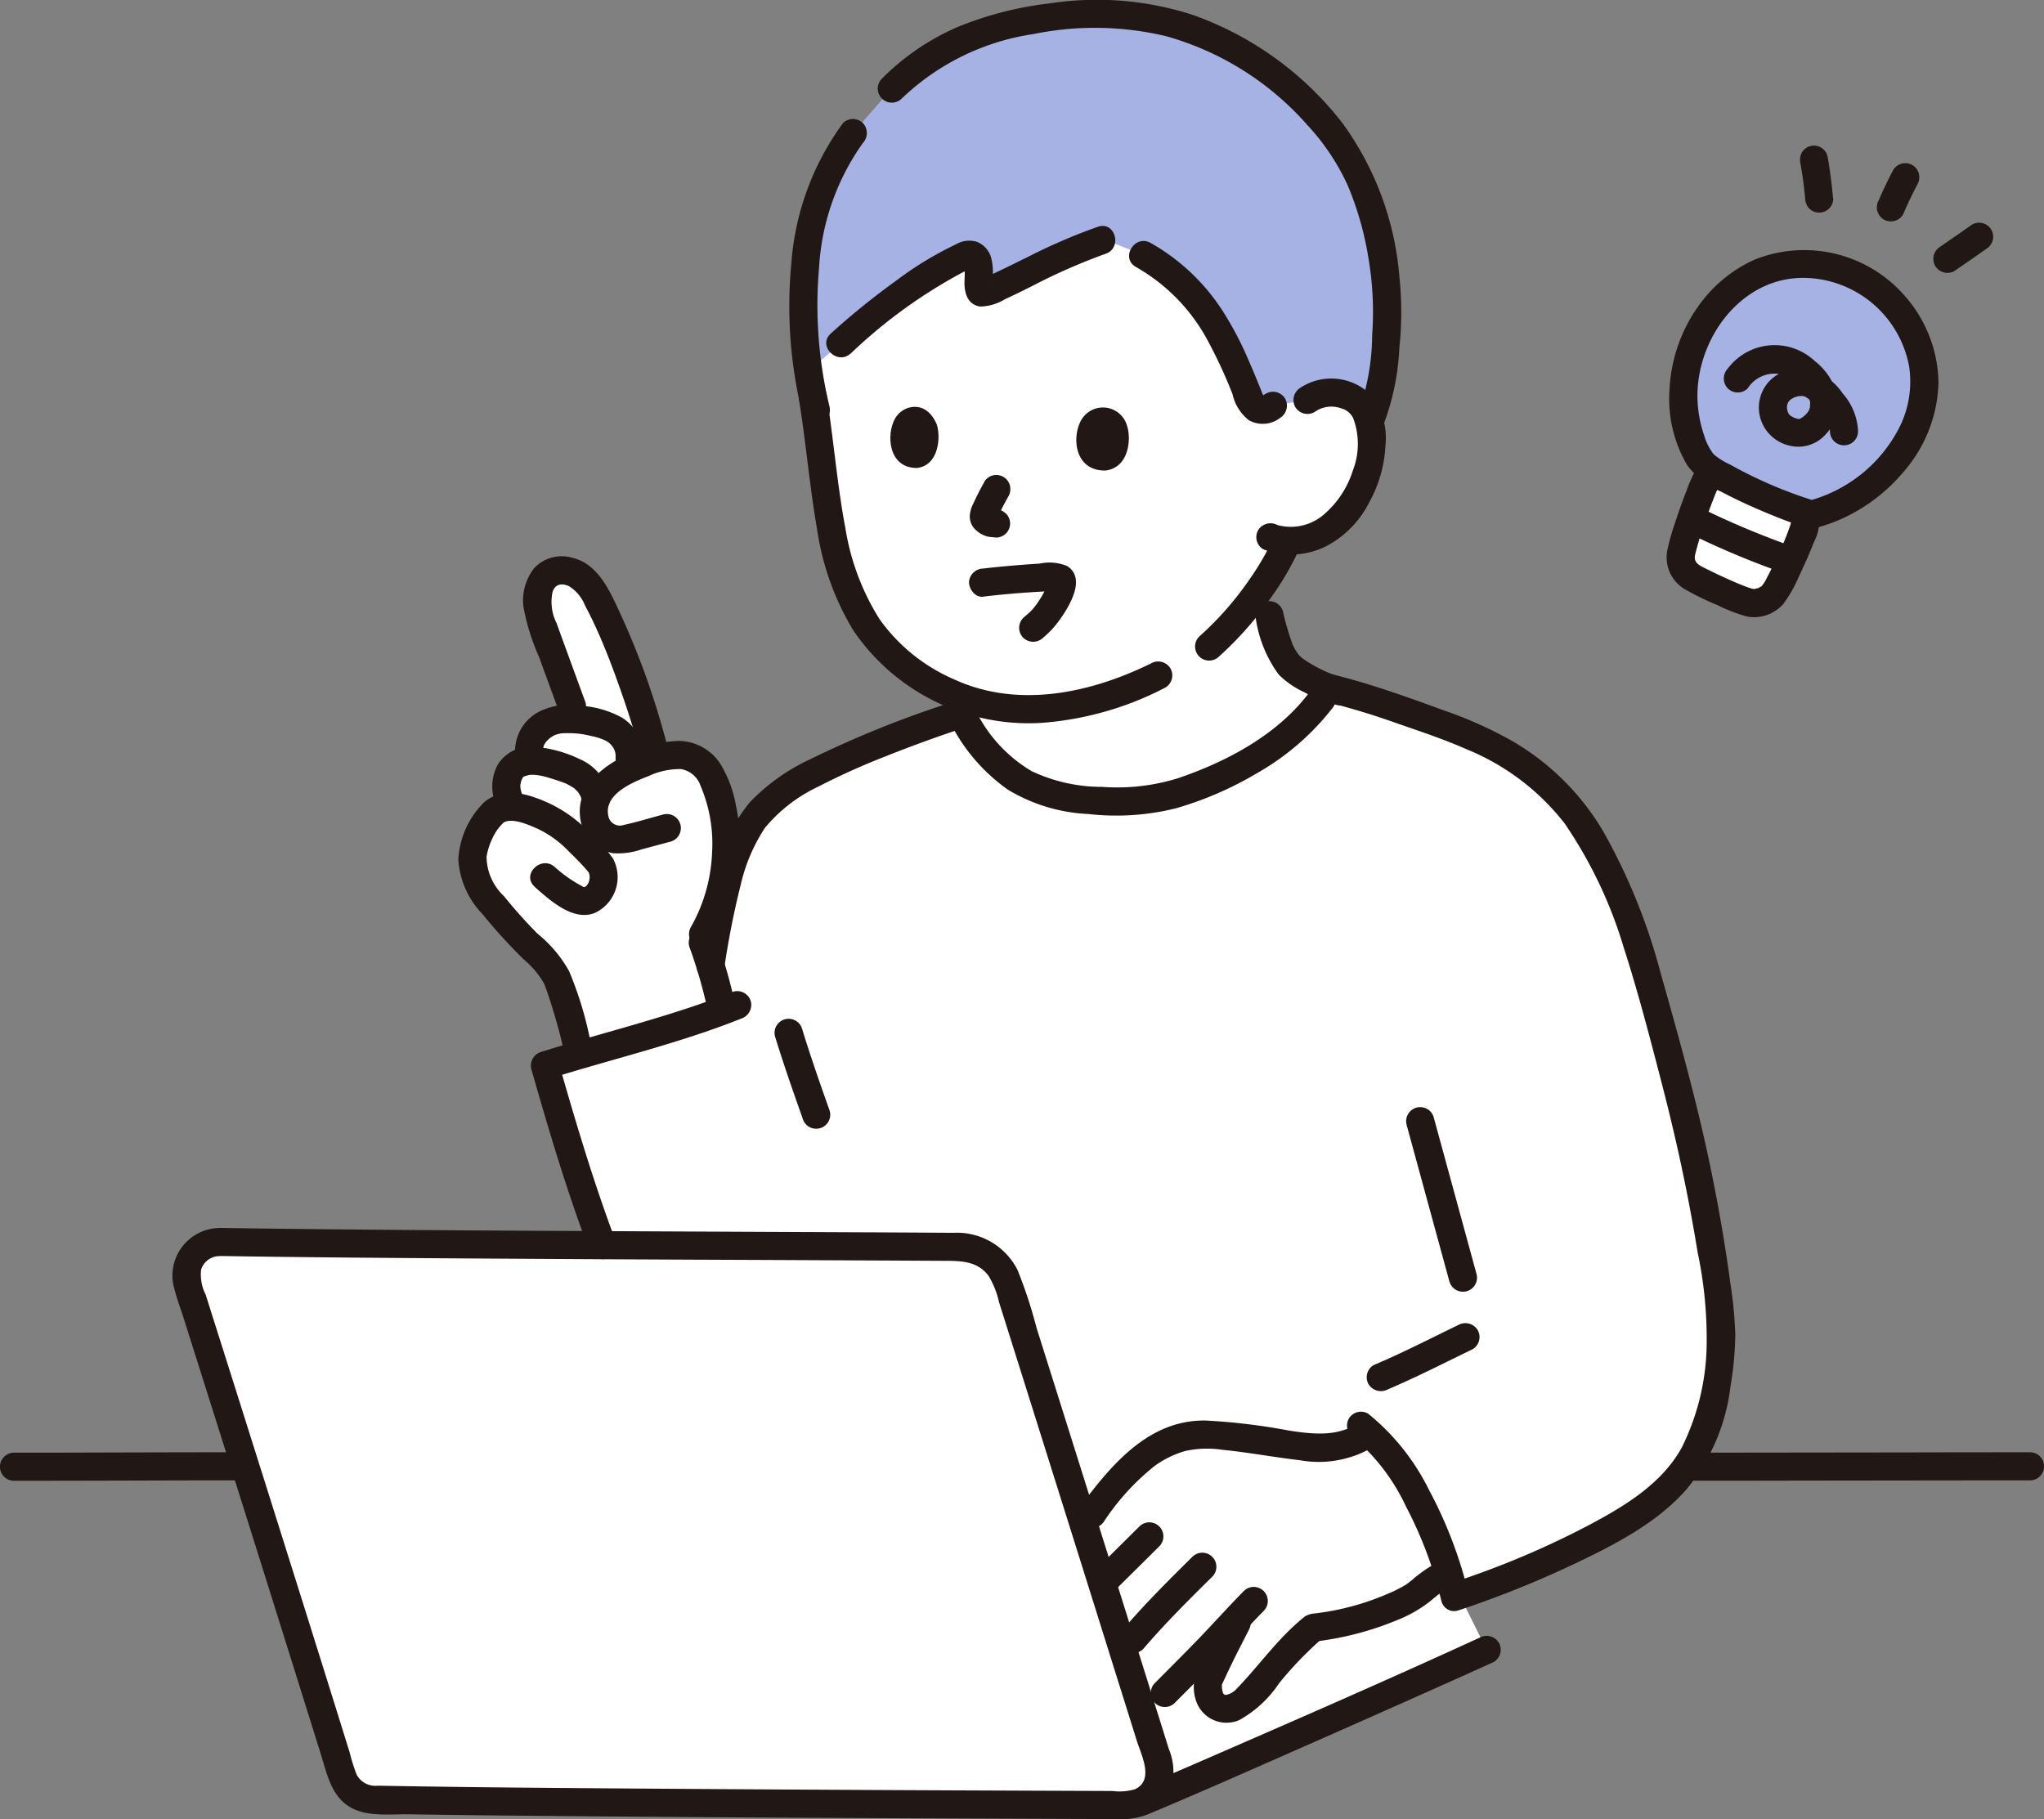 <svg id="グループ_2057" data-name="グループ 2057" xmlns="http://www.w3.org/2000/svg" xmlns:xlink="http://www.w3.org/1999/xlink" width="150" height="133.525" viewBox="0 0 150 133.525">
  <rect x="0" y="0" width="150" height="133.525" fill="#808080" stroke="none"/>
  <defs>
    <clipPath id="clip-path">
      <rect id="長方形_2233" data-name="長方形 2233" width="150" height="133.525" fill="none"/>
    </clipPath>
  </defs>
  <g id="グループ_2056" data-name="グループ 2056" clip-path="url(#clip-path)">
    <path id="パス_1739" data-name="パス 1739" d="M210.541,276.681c2.574-1.147,4.621-2.066,5.538-2.488l-2.822-5.677H187.612c1.676,5.344,3.269,10.421,4.364,13.923a2.422,2.422,0,0,1-1.11,2.828l.017.028c3.178-1.326,10.708-4.638,16.8-7.345l2.853-1.27" transform="translate(-106.978 -153.11)" fill="#fff"/>
    <path id="パス_1740" data-name="パス 1740" d="M209.412,249.216a17.343,17.343,0,0,0-3.46-4.652c-1.865,1.577-4.475,1.142-6.806.77q-1.922-.307-3.86-.5a10.764,10.764,0,0,0-2.041-.069,7.872,7.872,0,0,0-4.4,2.069,23.439,23.439,0,0,0-3.213,3.744l-.627.709c1.574,5.018,3.153,10.054,4.408,14.06.835-.879,1.561-1.639,1.561-1.639l1.492-1.508,1.188-1.2c1.165-1.178,1.934-2.047,2.917-3.084-.808,1.664-1.253,2.382-2.339,4.757a1.911,1.911,0,0,0,.43,1.931c.839.645,1.928-.079,2.192-.355,1.86-1.938,3.214-3.9,5.015-5.334a19.84,19.84,0,0,0,7.224-2.212c.287-.156,1.154-.924,1.423-1.108a9.542,9.542,0,0,1,1.253-.731,31.552,31.552,0,0,0-2.356-5.642" transform="translate(-105.492 -139.452)" fill="#fff"/>
    <path id="パス_1741" data-name="パス 1741" d="M140.759,124.745q-.636.24-1.267.447a19.062,19.062,0,0,1-8.925.152c-3.423-.761-5.463-3.159-6.976-5.955-3.452,1.123-9.485,3.383-12.489,5.286a10.257,10.257,0,0,0-3.1,2.983,20.955,20.955,0,0,0-1.792,4.8c-.352,1.754-.688,3.567-1.019,5.42l-.533,3.771c-3.76,1.246-9.206,2.771-11.622,3.533,1.22,4.281,2.612,8.955,4.212,13.191,10.545.054,20.781.089,26.17.125a3.777,3.777,0,0,1,3.579,2.639c1.307,4.132,3.444,10.922,5.585,17.739l.612-.766a23.439,23.439,0,0,1,3.213-3.744,7.872,7.872,0,0,1,4.4-2.069,10.764,10.764,0,0,1,2.041.069q1.937.2,3.86.5c2.331.371,4.943.807,6.806-.77,2.786,2.465,5.276,7.7,6.3,12.077,3.606-1.194,10.232-3.773,14.35-6.853a11.754,11.754,0,0,0,4.405-6.518,28.165,28.165,0,0,0,.794-5.535,60.68,60.68,0,0,0-1.081-8.613,166.542,166.542,0,0,0-4.642-18.971c-1.469-5.127-3.82-9.879-6.024-12.19a21.177,21.177,0,0,0-8.6-5.282,81.726,81.726,0,0,0-8.422-2.731c-2.141,3.449-6.025,5.815-9.835,7.258" transform="translate(-53.047 -66.992)" fill="#fff"/>
    <path id="パス_1742" data-name="パス 1742" d="M98.362,122.466a13.119,13.119,0,0,0,.228-9,3.9,3.9,0,0,0-1.441-2.14,3.646,3.646,0,0,0-3.015-.1l-.2-.762A59.187,59.187,0,0,0,89.8,99.449a3.678,3.678,0,0,0-1.659-1.833,1.9,1.9,0,0,0-2.153.271,2.917,2.917,0,0,0-.541,2.312,7.753,7.753,0,0,0,.422,1.441q1.044,2.867,2.091,5.733l.367.973a7.134,7.134,0,0,0-1.117-.012,2.653,2.653,0,0,0-1.743.782,1.647,1.647,0,0,0-.322,2.265,1.745,1.745,0,0,0-.436.018,1.559,1.559,0,0,0-1.486,1.236c-.352,1.139.486,2.5.774,2.188a2.178,2.178,0,0,0-1.855.415,5.668,5.668,0,0,0-1.457,2.937,4.626,4.626,0,0,0,.943,3.152,40.992,40.992,0,0,0,3.2,3.6,10.666,10.666,0,0,1,1.809,1.988,30.524,30.524,0,0,1,1.65,5.207l.183.86c3.2-.946,7.712-2.254,10.508-3.252-.02-.1-.031-.154-.031-.154a40.5,40.5,0,0,0-1.522-5.22,12.46,12.46,0,0,0,.935-1.888" transform="translate(-45.985 -55.545)" fill="#fff"/>
    <path id="パス_1743" data-name="パス 1743" d="M176.188,69.756c.1.039.2.076.291.11l-.613.826c-2.486,3.358-6.654,5.587-10.53,6.863a19.063,19.063,0,0,1-8.925.152c-3.174-.705-5.158-2.818-6.638-5.349v-1.7a16.037,16.037,0,0,1-4.669-2.575c-3.281-2.541-4.79-6.646-5.415-11.214-.374-2.73-.714-5.708-1.2-8.669-.692-3.522,1.086-10.387,9.194-12.636,9.647-2.675,17.12-1.839,21.609,1.027a12.39,12.39,0,0,1,5.544,12.114,2.911,2.911,0,0,1,2.088-.519,2.627,2.627,0,0,1,2.221,1.445,7.1,7.1,0,0,1-.25,5.235,7.615,7.615,0,0,1-2.787,3.465,5.6,5.6,0,0,1-2.748.709l-.16.4c-.33.739-1.123,2.039-1.123,2.039q-.246.387-.5.765c.23,1.106.47,2.256.47,2.256a8.6,8.6,0,0,0,1.367,3.576,8.2,8.2,0,0,0,2.775,1.678" transform="translate(-78.89 -19.355)" fill="#fff"/>
    <path id="パス_1744" data-name="パス 1744" d="M34.279,212.074c13.232.22,43.44.289,54.226.361a3.777,3.777,0,0,1,3.579,2.639c2.567,8.117,8.338,26.493,11.054,35.181a2.421,2.421,0,0,1-2.321,3.145c-11.688-.043-43.178-.155-55.285-.4a2.415,2.415,0,0,1-2.262-1.7c-2.387-7.721-8.518-27.178-11.342-36.064a2.424,2.424,0,0,1,2.351-3.158" transform="translate(-18.14 -120.926)" fill="#fff"/>
    <path id="パス_1745" data-name="パス 1745" d="M287.069,87.486a1.424,1.424,0,0,1-.117-1.055,31.094,31.094,0,0,1,2-5.661s.129-.174.3-.414a37.369,37.369,0,0,0,6.852,3.1c-.022.3-.036.516-.036.516.16.425-1.344,3.743-2.106,5.092a2.638,2.638,0,0,1-.5.639,2.318,2.318,0,0,1-1.373.378,26.837,26.837,0,0,1-3.842-1.63,2.955,2.955,0,0,1-1.15-.906c-.009-.019-.019-.037-.029-.055" transform="translate(-163.592 -45.819)" fill="#fff"/>
    <path id="パス_1746" data-name="パス 1746" d="M137.847,17.615q-.258,1.135-.422,2.323a32.845,32.845,0,0,0,.133,8.609l2.364-1.994c2.337-2.137,6.43-5.329,9.246-6.508.33-.138.733.09.837.585.211,1-.29,2.391.487,2.155,1.375-.417,5.612-2.888,8.776-3.884l2.853,1.13a11.189,11.189,0,0,1,2.741,2.02c2.407,2.256,3.619,4.885,5.164,8.806a1,1,0,0,0,1.625.246l2.526-.426a2.911,2.911,0,0,1,2.088-.519,2.627,2.627,0,0,1,2.221,1.445,3.354,3.354,0,0,1,.247.716c1.074-2.305,1.261-6.366,1.315-8.322a27.406,27.406,0,0,0-1.016-6.768,17.592,17.592,0,0,0-5.068-8.457c-6.146-6-12.6-6.748-16.908-6.366-5.65.5-9.868,1.879-13.4,5.441l-2.831,3.241a16.16,16.16,0,0,0-2.981,6.525" transform="translate(-78.235 -1.326)" fill="#a6b2e4"/>
    <path id="パス_1747" data-name="パス 1747" d="M303.077,48.314c.176.215.349.444.516.691a8.209,8.209,0,0,1,.625,8.521,10.249,10.249,0,0,1-2.479,3.253,11.637,11.637,0,0,1-2.524,1.8,11.075,11.075,0,0,1-2.378.9,35.859,35.859,0,0,1-7.757-3.533c-1.257-1.268-1.772-4.188-1.624-5.752a11.552,11.552,0,0,1,.731-3.347,9.808,9.808,0,0,1,2.1-3.15,8.418,8.418,0,0,1,4.355-2.477,9.7,9.7,0,0,1,5.4.7,8.835,8.835,0,0,1,3.039,2.395" transform="translate(-163.895 -25.719)" fill="#a6b2e4"/>
    <path id="パス_1748" data-name="パス 1748" d="M108.894,141.269a14.148,14.148,0,0,0,1.555-10.022,8.744,8.744,0,0,0-1.146-3.054,3.7,3.7,0,0,0-2.986-1.679,8.246,8.246,0,0,0-3.379.811c-2.067.841-4.37,2.493-3.882,5.053a2.946,2.946,0,0,0,2.377,2.378,5.265,5.265,0,0,0,2.1-.284l2.118-.565a1.032,1.032,0,0,0-.548-1.99c-.953.254-1.906.554-2.87.761a.866.866,0,0,1-1.154-.706c-.312-1.554,1.817-2.439,2.927-2.862a5.453,5.453,0,0,1,2.4-.529,1.832,1.832,0,0,1,1.447,1.227,10.784,10.784,0,0,1,.847,4.905,12.021,12.021,0,0,1-1.582,5.513A1.032,1.032,0,0,0,108.894,141.269Z" transform="translate(-56.444 -72.137)" fill="#211715"/>
    <path id="パス_1749" data-name="パス 1749" d="M117.66,159.949a35.512,35.512,0,0,1,1.378,4.814,1.038,1.038,0,0,0,1.269.72,1.057,1.057,0,0,0,.72-1.269,35.451,35.451,0,0,0-1.378-4.814,1.032,1.032,0,1,0-1.989.548Z" transform="translate(-67.07 -90.459)" fill="#211715"/>
    <path id="パス_1750" data-name="パス 1750" d="M96.877,187.613c-1.627-4.322-2.945-8.752-4.212-13.19l-.72,1.269c4.694-1.476,9.541-2.6,14.119-4.427a1.063,1.063,0,0,0,.722-1.268,1.039,1.039,0,0,0-1.269-.72c-4.577,1.825-9.424,2.95-14.119,4.427a1.049,1.049,0,0,0-.721,1.269c1.267,4.438,2.585,8.869,4.212,13.19a1.06,1.06,0,0,0,1.269.72,1.039,1.039,0,0,0,.72-1.269Z" transform="translate(-51.685 -96.502)" fill="#211715"/>
    <path id="パス_1751" data-name="パス 1751" d="M93.9,105.715c-.709-1.94-1.422-3.878-2.124-5.821a3.457,3.457,0,0,1-.29-2.3c.2-.57.642-.652,1.188-.421a2.992,2.992,0,0,1,1.208,1.466c.309.565.588,1.146.852,1.733.632,1.4,1.178,2.843,1.689,4.292.545,1.543,1.051,3.1,1.461,4.688a1.032,1.032,0,0,0,1.99-.548,57.9,57.9,0,0,0-3.539-9.866c-.721-1.547-1.575-3.411-3.4-3.84a2.778,2.778,0,0,0-2.78.736,3.826,3.826,0,0,0-.805,2.9,16.481,16.481,0,0,0,1.154,3.678q.7,1.928,1.407,3.854a1.058,1.058,0,0,0,1.269.72,1.04,1.04,0,0,0,.72-1.269Z" transform="translate(-50.932 -54.161)" fill="#211715"/>
    <path id="パス_1752" data-name="パス 1752" d="M83.85,142.3c1.117.981,2.853,2.585,4.454,1.908a2.9,2.9,0,0,0,1.362-3.863c-.018-.037-.036-.073-.055-.109a12.83,12.83,0,0,0-2.149-2.336,9.931,9.931,0,0,0-3.685-2.181c-1.23-.445-2.9-.481-3.825.587a6.39,6.39,0,0,0-1.694,3.985,6.32,6.32,0,0,0,1.771,4.016,39.222,39.222,0,0,0,3.042,3.337,6.543,6.543,0,0,1,1.454,1.719c.026.051.048.1.071.157-.043-.1-.021-.05.007.023q.079.205.153.412c.1.293.2.589.294.886.335,1.063.65,2.143.887,3.233.282,1.3,2.271.748,1.99-.548a26.112,26.112,0,0,0-1.547-5.046,9.583,9.583,0,0,0-2.317-2.742,35.844,35.844,0,0,1-2.461-2.754,4.023,4.023,0,0,1-1.273-2.888,4.979,4.979,0,0,1,.425-1.338,3.679,3.679,0,0,1,.825-1.167c.637-.384,1.873.172,2.563.484a7.707,7.707,0,0,1,2.209,1.618c.384.374.766.753,1.126,1.152.079.086.157.176.233.266s.092.112.03.031c.034.045.065.091.1.138a.9.9,0,0,1,.043.456.843.843,0,0,1-.231.5c-.172.156-.19.086-.4-.025a9.986,9.986,0,0,1-1.929-1.369c-.995-.872-2.46.582-1.459,1.459Z" transform="translate(-44.623 -77.22)" fill="#211715"/>
    <path id="パス_1753" data-name="パス 1753" d="M86.422,131.266a2.128,2.128,0,0,1-.129-.2c-.029-.052-.106-.245-.048-.086a2.793,2.793,0,0,1-.089-.288c-.007-.028-.043-.313-.031-.144a2.081,2.081,0,0,1,0-.328c-.014.155.04-.152.043-.162.01-.032.129-.306.027-.1.035-.071.075-.138.112-.208.117-.221-.1.192.009-.01a.8.8,0,0,1,.071-.067c.059-.051.031-.029-.082.064a.744.744,0,0,1,.169-.093c-.135.055-.165.068-.092.041.033-.012.066-.023.1-.033a2.728,2.728,0,0,1,.452-.109c-.224.028.1.015.121.015.1,0,.2.014.3.026.043,0,.3.048.1.012.118.021.235.043.352.071.233.056.462.129.69.2.2.061.39.122.583.19.1.034.193.07.289.106.2.073-.075-.048.129.056.181.092.354.188.526.3.147.092-.006-.016.069.052s.147.137.215.211c.046.054.046.049,0-.014.031.04.059.082.086.125a2.483,2.483,0,0,1,.149.263c.031.065.03.06,0-.015.018.047.034.095.048.144a2.782,2.782,0,0,1,.079.344,1.035,1.035,0,0,0,1.269.721,1.06,1.06,0,0,0,.72-1.269,3.717,3.717,0,0,0-2.207-2.682,9.278,9.278,0,0,0-3.4-.9,2.837,2.837,0,0,0-2.569,1.278,3.373,3.373,0,0,0,.155,3.531,1.056,1.056,0,0,0,1.411.37,1.044,1.044,0,0,0,.37-1.411Z" transform="translate(-47.933 -72.696)" fill="#211715"/>
    <path id="パス_1754" data-name="パス 1754" d="M90.023,123.593v-.113c-.013.07-.012.07,0,0,.006-.023.076-.227.03-.123a1.694,1.694,0,0,1,.112-.2c.066-.11.03-.051.082-.108a3.052,3.052,0,0,1,.314-.3c-.114.095-.017.013.05-.029s.108-.067.165-.1.2-.094.076-.043a2.291,2.291,0,0,1,.261-.082,1.451,1.451,0,0,1,.393-.059,7.453,7.453,0,0,1,1.2.043c.2.021-.11-.018.073.009.089.013.176.028.264.043.175.034.349.071.523.111a4.5,4.5,0,0,1,.98.312,1.366,1.366,0,0,1,.559.466,1.168,1.168,0,0,1,.223.8,1.032,1.032,0,1,0,2.063,0,3.374,3.374,0,0,0-1.59-2.927,7.254,7.254,0,0,0-3.095-.88,4.848,4.848,0,0,0-3.1.5,3.275,3.275,0,0,0-1.65,2.678,1.032,1.032,0,1,0,2.063,0" transform="translate(-50.155 -68.622)" fill="#211715"/>
    <path id="パス_1755" data-name="パス 1755" d="M209.95,123.528h0c.021-.01.021-.011,0,0" transform="translate(-119.715 -70.432)" fill="#fff"/>
    <path id="パス_1756" data-name="パス 1756" d="M286.809,250.073q4.249,0,8.5-.01l13.334-.016,3.336,0a1.032,1.032,0,0,0,0-2.063q-4.358,0-8.716.01l-13.273.016q-1.59,0-3.178,0A1.032,1.032,0,0,0,286.809,250.073Z" transform="translate(-162.973 -141.399)" fill="#211715"/>
    <path id="パス_1757" data-name="パス 1757" d="M1,250.076c4.735,0,9.469-.02,14.2-.03l2.288,0a1.032,1.032,0,0,0,0-2.063c-4.793,0-9.584.02-14.378.03l-2.113,0a1.032,1.032,0,0,0,0,2.063" transform="translate(0 -141.399)" fill="#211715"/>
    <path id="パス_1758" data-name="パス 1758" d="M220.847,108.275a7.262,7.262,0,0,1-1.047-.334c-.052-.021-.279-.118-.051-.019-.1-.043-.2-.086-.3-.133-.172-.08-.344-.165-.513-.253a9.843,9.843,0,0,1-.924-.543c-.075-.051-.147-.1-.221-.156-.187-.129.175.15.012.009a3.828,3.828,0,0,1-.286-.268c-.07-.073-.12-.215.037.056-.029-.05-.07-.1-.1-.144-.061-.089-.118-.181-.172-.274s-.111-.207-.161-.313c-.014-.029-.073-.114-.067-.149q.1.239.037.086c-.015-.037-.03-.074-.043-.112a18.675,18.675,0,0,1-.672-2.321,1.042,1.042,0,0,0-1.269-.72,1.054,1.054,0,0,0-.72,1.269,9.211,9.211,0,0,0,1.676,4.083,6.5,6.5,0,0,0,1.836,1.28,10.216,10.216,0,0,0,2.4.946,1.032,1.032,0,1,0,.548-1.99Z" transform="translate(-122.225 -58.534)" fill="#211715"/>
    <path id="パス_1759" data-name="パス 1759" d="M162.648,120.277a13.376,13.376,0,0,0,3.951,4.415,12.441,12.441,0,0,0,5.909,1.8,18.152,18.152,0,0,0,6.44-.416,25.467,25.467,0,0,0,5.943-2.572,18.753,18.753,0,0,0,5.633-4.894,1.039,1.039,0,0,0-.37-1.411,1.057,1.057,0,0,0-1.411.37c-2.321,3.095-6.011,5.06-9.6,6.286a15.034,15.034,0,0,1-5.614.647,12.062,12.062,0,0,1-5.166-1.155,10.582,10.582,0,0,1-3.93-4.111A1.032,1.032,0,0,0,162.648,120.277Z" transform="translate(-92.657 -66.752)" fill="#211715"/>
    <path id="パス_1760" data-name="パス 1760" d="M224.45,116.921a55.143,55.143,0,0,1,5.615,1.679c1.7.591,3.426,1.16,5.072,1.887a17.463,17.463,0,0,1,7.236,5.451,32.686,32.686,0,0,1,4.341,9.106c1.041,3.223,1.9,6.529,2.751,9.807,1.082,4.146,1.99,8.338,2.676,12.568a30.6,30.6,0,0,1,.657,7.129,17.487,17.487,0,0,1-1.81,7.189c-1.5,2.743-4.326,4.391-7.009,5.809a64.175,64.175,0,0,1-8.305,3.606q-.808.291-1.624.562c-1.254.416-.716,2.409.548,1.989a74.369,74.369,0,0,0,8.224-3.281c2.978-1.4,6.238-3.04,8.452-5.54a14.5,14.5,0,0,0,3.274-7.574,25.137,25.137,0,0,0,.36-3.833,31.856,31.856,0,0,0-.367-3.818,123.816,123.816,0,0,0-2.629-13.564c-.765-3.063-1.615-6.1-2.479-9.14A43.918,43.918,0,0,0,245.2,126.51a18.526,18.526,0,0,0-6.743-6.651,30.152,30.152,0,0,0-4.852-2.175c-1.9-.69-3.808-1.386-5.746-1.977-.946-.289-1.9-.55-2.864-.774-1.292-.3-1.843,1.688-.548,1.989Z" transform="translate(-127.561 -65.518)" fill="#211715"/>
    <path id="パス_1761" data-name="パス 1761" d="M234.909,230.8c2.117-.9,4.152-1.944,6.22-2.946a1.037,1.037,0,0,0,.37-1.411,1.058,1.058,0,0,0-1.411-.37c-2.068,1-4.1,2.048-6.22,2.946a1.032,1.032,0,0,0-.37,1.411h0a1.065,1.065,0,0,0,1.411.37" transform="translate(-133.061 -128.832)" fill="#211715"/>
    <path id="パス_1762" data-name="パス 1762" d="M120.953,139.389a61.967,61.967,0,0,1,1.221-6.222,12.8,12.8,0,0,1,1.781-4.185,11.4,11.4,0,0,1,3.93-3.032,52.015,52.015,0,0,1,4.882-2.2q2.781-1.111,5.63-2.053c1.255-.414.717-2.407-.548-1.989a76.36,76.36,0,0,0-10.616,4.261,14.638,14.638,0,0,0-4.4,3.15,12.824,12.824,0,0,0-2.407,4.72,50.94,50.94,0,0,0-1.463,7,1.06,1.06,0,0,0,.721,1.269,1.041,1.041,0,0,0,1.269-.72Z" transform="translate(-67.818 -68.226)" fill="#211715"/>
    <path id="パス_1763" data-name="パス 1763" d="M240.1,190.331l3.145,11.512a1.032,1.032,0,0,0,1.99-.548l-3.145-11.512a1.032,1.032,0,0,0-1.989.548" transform="translate(-136.881 -107.799)" fill="#211715"/>
    <path id="パス_1764" data-name="パス 1764" d="M204.5,242.833c-1.465.936-3.284.727-4.922.477a45.382,45.382,0,0,0-6.153-.742c-4.19-.058-6.94,3.282-9.217,6.347a1.038,1.038,0,0,0,.37,1.411,1.056,1.056,0,0,0,1.411-.37,17.6,17.6,0,0,1,3.676-4.034,7.114,7.114,0,0,1,2.283-1.12,7.524,7.524,0,0,1,2.7-.088c1.914.19,3.8.549,5.71.769a7.813,7.813,0,0,0,5.182-.866C206.66,243.9,205.624,242.115,204.5,242.833Z" transform="translate(-104.958 -138.313)" fill="#211715"/>
    <path id="パス_1765" data-name="パス 1765" d="M189.97,260.268l-3.155,3.128a1.032,1.032,0,0,0,1.459,1.459l3.155-3.128a1.031,1.031,0,0,0-1.459-1.459" transform="translate(-106.355 -148.238)" fill="#211715"/>
    <path id="パス_1766" data-name="パス 1766" d="M192.892,272.175c1.59-1.859,3.333-3.588,5.072-5.307a1.032,1.032,0,0,0-1.459-1.459c-1.74,1.719-3.481,3.448-5.072,5.307a1.032,1.032,0,1,0,1.459,1.459Z" transform="translate(-108.984 -151.169)" fill="#211715"/>
    <path id="パス_1767" data-name="パス 1767" d="M198.261,279.483c1.172-1.185,2.358-2.356,3.508-3.562,1.016-1.065,2-2.159,3.034-3.207a1.032,1.032,0,0,0-1.459-1.459c-1.035,1.048-2.02,2.142-3.034,3.207-1.15,1.206-2.336,2.377-3.508,3.562a1.031,1.031,0,0,0,1.459,1.459" transform="translate(-112.049 -154.503)" fill="#211715"/>
    <path id="パス_1768" data-name="パス 1768" d="M223.137,272.215a22.528,22.528,0,0,0,6.123-1.607,9.507,9.507,0,0,0,2.3-1.32c.142-.115.282-.231.422-.346l.208-.169c.133-.106-.116.082-.017.013a11.078,11.078,0,0,1,1.285-.753,1.032,1.032,0,0,0-1.041-1.781,10.693,10.693,0,0,0-1.985,1.306,7.25,7.25,0,0,1-.614.485,9.438,9.438,0,0,1-1.259.637,19.066,19.066,0,0,1-5.418,1.473,1.066,1.066,0,0,0-1.032,1.032A1.038,1.038,0,0,0,223.137,272.215Z" transform="translate(-126.646 -151.74)" fill="#211715"/>
    <path id="パス_1769" data-name="パス 1769" d="M230.5,242.983a14.872,14.872,0,0,1,3.835,5.057,29.433,29.433,0,0,1,2.579,6.877c.308,1.289,2.3.744,1.989-.548a31.572,31.572,0,0,0-2.868-7.524,16.661,16.661,0,0,0-4.494-5.645,1.038,1.038,0,0,0-1.411.37,1.056,1.056,0,0,0,.37,1.411Z" transform="translate(-131.146 -137.454)" fill="#211715"/>
    <path id="パス_1770" data-name="パス 1770" d="M206.107,275.2c-.422.842-.86,1.676-1.272,2.521a17.487,17.487,0,0,0-.873,1.884,2.989,2.989,0,0,0-.014,1.676A2.356,2.356,0,0,0,206.8,283a2.391,2.391,0,0,0,.37-.126,8.374,8.374,0,0,0,2.9-2.669,26.315,26.315,0,0,1,3.235-3.359,1.039,1.039,0,0,0,0-1.459,1.056,1.056,0,0,0-1.459,0c-1.9,1.547-3.288,3.591-5,5.325-.027.027-.172.14-.058.056s-.134.079-.163.1c-.049.028-.245.116-.094.057-.061.024-.306.094-.251.086a.252.252,0,0,1-.262-.047c.1.059-.058-.1.035.043a1.492,1.492,0,0,1-.091-.159c.048.1.019.066,0-.016s-.05-.184-.066-.279c.034.2.007-.074,0-.14,0-.043.009-.086,0-.129,0,.023-.051.172-.011.077.014-.032.013-.074.024-.107.052-.151-.047.092.032-.076.229-.486.453-.973.688-1.455.4-.83.835-1.648,1.249-2.474a1.057,1.057,0,0,0-.37-1.411,1.042,1.042,0,0,0-1.411.37Z" transform="translate(-116.228 -156.634)" fill="#211715"/>
    <path id="パス_1771" data-name="パス 1771" d="M205.826,100a25.242,25.242,0,0,0,3.808-4.32,20.569,20.569,0,0,0,1.928-3.245,1.062,1.062,0,0,0-.37-1.411,1.039,1.039,0,0,0-1.411.37,20.452,20.452,0,0,1-1.86,3.146,23.024,23.024,0,0,1-3.554,4A1.032,1.032,0,0,0,205.826,100" transform="translate(-116.363 -51.821)" fill="#211715"/>
    <path id="パス_1772" data-name="パス 1772" d="M138.71,20.622a19.837,19.837,0,0,0-3.792,10.3,33.05,33.05,0,0,0,.81,11.038c.313,1.289,2.3.744,1.989-.548a31.631,31.631,0,0,1-.763-10.186,17.485,17.485,0,0,1,3.217-9.146,1.066,1.066,0,0,0,0-1.459,1.039,1.039,0,0,0-1.461,0Z" transform="translate(-76.846 -11.587)" fill="#211715"/>
    <path id="パス_1773" data-name="パス 1773" d="M186.82,31.517a18.188,18.188,0,0,0,1.3-5.977,25.2,25.2,0,0,0-.01-5.372,22.165,22.165,0,0,0-4.188-11.162A24.077,24.077,0,0,0,172.93,1.083,22.854,22.854,0,0,0,162.5.243a25.522,25.522,0,0,0-6.817,1.748,17.762,17.762,0,0,0-5.555,3.8,1.032,1.032,0,0,0,1.459,1.459A17.678,17.678,0,0,1,161.268,2.5a22.561,22.561,0,0,1,9.7.147,21.527,21.527,0,0,1,10.388,6.516,16.665,16.665,0,0,1,2.974,4.442,23.117,23.117,0,0,1,1.511,5.276,23.533,23.533,0,0,1,.285,5.7,17.087,17.087,0,0,1-1.09,5.894,1.062,1.062,0,0,0,.37,1.411,1.04,1.04,0,0,0,1.411-.37Z" transform="translate(-85.428 0)" fill="#211715"/>
    <path id="パス_1774" data-name="パス 1774" d="M162.263,86c-4.463,2.195-9.789,3.344-14.492,1.166a13.026,13.026,0,0,1-5.458-4.423A17.821,17.821,0,0,1,139.82,76.1c-.617-3.27-.875-6.611-1.4-9.9a1.039,1.039,0,0,0-1.269-.721,1.057,1.057,0,0,0-.721,1.269c.5,3.148.774,6.334,1.319,9.474a19.907,19.907,0,0,0,2.651,7.365,15.582,15.582,0,0,0,13.672,6.793,23.361,23.361,0,0,0,9.228-2.6,1.041,1.041,0,0,0,.37-1.411,1.053,1.053,0,0,0-1.411-.37Z" transform="translate(-77.778 -37.318)" fill="#211715"/>
    <path id="パス_1775" data-name="パス 1775" d="M218.781,67.1a2.1,2.1,0,0,1,1.944-.278,1.374,1.374,0,0,1,.89.712,5.379,5.379,0,0,1-.015,3.839,7.024,7.024,0,0,1-2.092,3.21,3.714,3.714,0,0,1-3.448.807,1.067,1.067,0,0,0-1.411.37,1.038,1.038,0,0,0,.37,1.411,5.711,5.711,0,0,0,4.658-.246,7.376,7.376,0,0,0,3.107-3.177,9.508,9.508,0,0,0,1.2-4.178,5.052,5.052,0,0,0-1.145-3.813,4.133,4.133,0,0,0-5.1-.439,1.06,1.06,0,0,0-.37,1.411,1.041,1.041,0,0,0,1.411.37Z" transform="translate(-122.315 -36.857)" fill="#211715"/>
    <path id="パス_1776" data-name="パス 1776" d="M187.5,70.934c.306.919.169,3.052-1.581,3.275-2.321.038-2.5-2.536-1.748-3.762a1.836,1.836,0,0,1,3.329.488" transform="translate(-104.788 -39.676)" fill="#211715"/>
    <path id="パス_1777" data-name="パス 1777" d="M155.435,70.782c.283.893.163,2.963-1.442,3.173-2.127.031-2.3-2.465-1.613-3.653.563-.976,2.277-1.412,3.055.48" transform="translate(-86.682 -39.61)" fill="#211715"/>
    <path id="パス_1778" data-name="パス 1778" d="M166.651,81.63c-.29.518-.563,1.046-.809,1.586a2.266,2.266,0,0,0-.258.918,1.346,1.346,0,0,0,.495,1.062,1.9,1.9,0,0,0,.83.441c.2.04.4.043.6.069a1.03,1.03,0,0,0,.731-1.76l-.208-.161a1.032,1.032,0,0,0-.521-.141c-.091-.011-.182-.012-.273-.023l.274.037a.968.968,0,0,1-.234-.065l.247.1a1.11,1.11,0,0,1-.2-.12l.209.161a1.2,1.2,0,0,1-.129-.117l.162.208a.271.271,0,0,1-.035-.055l.1.246a.451.451,0,0,1-.026-.092l.037.274a.656.656,0,0,1,0-.136l-.037.274a1.2,1.2,0,0,1,.075-.246l-.1.246c.248-.571.542-1.125.846-1.668a1.074,1.074,0,0,0,.1-.795,1.032,1.032,0,0,0-1.886-.247Z" transform="translate(-94.417 -46.255)" fill="#211715"/>
    <path id="パス_1779" data-name="パス 1779" d="M193.294,43.06a13.563,13.563,0,0,1,5.314,5.495,34.754,34.754,0,0,1,1.766,3.832,3.38,3.38,0,0,0,1.194,1.911,2.086,2.086,0,0,0,2.3-.166,1.063,1.063,0,0,0,.37-1.411,1.039,1.039,0,0,0-1.411-.37c-.012.009-.306.147-.195.181.064.02-.022-.083-.056-.169-.07-.174-.139-.349-.21-.524-.275-.683-.559-1.364-.856-2.039a24.342,24.342,0,0,0-1.726-3.309,15.14,15.14,0,0,0-5.444-5.214c-1.17-.627-2.213,1.153-1.041,1.781Z" transform="translate(-109.926 -23.461)" fill="#211715"/>
    <path id="パス_1780" data-name="パス 1780" d="M142.864,47.955a37.29,37.29,0,0,1,8.319-6.017,4.109,4.109,0,0,0,.484-.228c.258-.177-.1.016-.22-.017l-.229-.159.006.043a1.958,1.958,0,0,0,.021.413c0,.225-.016.449-.022.673-.022.819.224,1.714,1.171,1.833a3.625,3.625,0,0,0,1.8-.539c.661-.3,1.311-.627,1.962-.948a43.4,43.4,0,0,1,5.419-2.383c1.254-.417.716-2.41-.548-1.99a42.141,42.141,0,0,0-5.146,2.215c-.733.358-1.461.725-2.2,1.074-.269.129-.54.258-.814.375-.193.083-.052.021-.012,0-.052.021-.1.043-.156.061a1.41,1.41,0,0,0-.142.052l-.1.032q-.529.154.827.551c-.054-.006.027-.219-.005.005a1.94,1.94,0,0,0,0-.223c0-.172.013-.344.019-.516a4.064,4.064,0,0,0-.133-1.4,1.755,1.755,0,0,0-1.062-1.126,1.9,1.9,0,0,0-1.48.181,25.281,25.281,0,0,0-4.431,2.693,54.3,54.3,0,0,0-4.789,3.875c-.983.9.479,2.352,1.459,1.459Z" transform="translate(-80.444 -21.998)" fill="#211715"/>
    <path id="パス_1781" data-name="パス 1781" d="M170.888,101.595a6.613,6.613,0,0,0,.893-.889,10.477,10.477,0,0,0,.854-1.233c.531-.933,1.17-2.375.031-3.13a3.417,3.417,0,0,0-2.038-.184q-1.032.064-2.063.153c-.7.06-1.392.126-2.085.211a1.058,1.058,0,0,0-1.031,1.032c.023.5.458,1.1,1.031,1.031,1.426-.175,2.863-.291,4.3-.373.3-.017.6-.033.9-.04a.678.678,0,0,0,.182,0,.6.6,0,0,1-.51-.307q0-.779-.072-.455c-.043.113-.066.238-.105.353-.023.067-.048.133-.073.2h0a7.3,7.3,0,0,1-.774,1.284l-.1.129c.052-.067.04-.051-.037.046-.069.081-.138.16-.215.235-.172.172-.364.324-.546.485a1.038,1.038,0,0,0,0,1.459,1.057,1.057,0,0,0,1.459,0Z" transform="translate(-94.339 -54.795)" fill="#211715"/>
    <path id="パス_1782" data-name="パス 1782" d="M194.137,292.464c3.365-1.405,6.7-2.88,10.039-4.35q5.781-2.543,11.547-5.12c1.289-.575,2.576-1.149,3.857-1.738a1.039,1.039,0,0,0,.37-1.411,1.055,1.055,0,0,0-1.411-.37c-6.726,3.089-13.516,6.048-20.3,9q-1.364.594-2.73,1.181l-1.142.488-.327.139-.45.189a1.066,1.066,0,0,0-.72,1.269A1.038,1.038,0,0,0,194.137,292.464Z" transform="translate(-109.957 -159.283)" fill="#211715"/>
    <path id="パス_1783" data-name="パス 1783" d="M32.927,211.737c6.18.1,12.362.142,18.543.182q10.831.07,21.662.11l9.112.043,3.559.019c1.319.008,2.674-.072,3.546,1.126a6.431,6.431,0,0,1,.753,1.91l.608,1.925q.725,2.3,1.448,4.6,1.681,5.34,3.358,10.681,1.653,5.263,3.3,10.526.7,2.22,1.391,4.439c.334,1.066,1.312,2.916-.139,3.579a4.025,4.025,0,0,1-1.646.124l-1.708-.006-3.942-.015q-4.711-.018-9.424-.04-10.719-.05-21.439-.129c-5.8-.043-11.6-.089-17.395-.2a1.553,1.553,0,0,1-1.554-.812,13.7,13.7,0,0,1-.516-1.642q-.621-2-1.246-4-1.56-4.993-3.131-9.982-3.084-9.808-6.189-19.608a3.222,3.222,0,0,1-.332-1.823,1.414,1.414,0,0,1,1.38-1,1.032,1.032,0,0,0,0-2.063,3.5,3.5,0,0,0-3.419,4.176,20.147,20.147,0,0,0,.612,1.986l.675,2.13q1.614,5.1,3.22,10.192,3.183,10.1,6.338,20.2c.473,1.524.795,3.208,2.391,3.959,1.206.568,2.811.369,4.122.389q4.413.07,8.827.107,10.9.106,21.806.153,9.656.05,19.313.083l1.742.006a5.681,5.681,0,0,0,2.183-.242,3.5,3.5,0,0,0,2.054-2.235,4.392,4.392,0,0,0-.227-2.67q-1.49-4.764-2.985-9.525-3.362-10.716-6.737-21.429a33.829,33.829,0,0,0-1.382-4.2,4.978,4.978,0,0,0-4.7-2.726q-3.855-.025-7.709-.04-10.7-.048-21.4-.1c-6.957-.037-13.916-.079-20.876-.165q-1.924-.023-3.848-.055a1.033,1.033,0,0,0,0,2.064" transform="translate(-16.788 -119.557)" fill="#211715"/>
    <path id="パス_1784" data-name="パス 1784" d="M132.289,175.273c.62,2.008,1.31,4,2.016,5.978a1.032,1.032,0,1,0,1.989-.548c-.706-1.98-1.4-3.97-2.015-5.978a1.032,1.032,0,0,0-1.99.548Z" transform="translate(-75.411 -99.197)" fill="#211715"/>
    <path id="パス_1785" data-name="パス 1785" d="M300.968,47.648a7.978,7.978,0,0,1,1.646,3.541,7.506,7.506,0,0,1-.633,4.346,10.514,10.514,0,0,1-6.8,5.56h.548a32.447,32.447,0,0,1-6.281-2.693,4.984,4.984,0,0,1-1.177-.741,4.052,4.052,0,0,1-.688-1.361,9.038,9.038,0,0,1-.5-3.049c.076-4.427,3.515-8.816,8.2-8.519a7.94,7.94,0,0,1,5.684,2.915,1.04,1.04,0,0,0,1.459,0,1.053,1.053,0,0,0,0-1.459,9.791,9.791,0,0,0-11.168-2.8,10.127,10.127,0,0,0-3.718,2.889,11.489,11.489,0,0,0-2.506,6.63,9.626,9.626,0,0,0,1.31,5.578,6.081,6.081,0,0,0,2.5,1.934c.992.527,2.012,1,3.046,1.435.913.387,1.835.753,2.776,1.065a2.05,2.05,0,0,0,1.323.092,12.69,12.69,0,0,0,1.824-.677,12.847,12.847,0,0,0,4.424-3.413,10.361,10.361,0,0,0,2.536-6.518,9.85,9.85,0,0,0-2.347-6.218,1.038,1.038,0,0,0-1.459,0,1.056,1.056,0,0,0,0,1.459" transform="translate(-162.516 -24.324)" fill="#211715"/>
    <path id="パス_1786" data-name="パス 1786" d="M288.73,89.021a63.117,63.117,0,0,0,6.252,2.611,1.038,1.038,0,0,0,1.269-.72,1.058,1.058,0,0,0-.72-1.269c-.991-.354-1.97-.739-2.941-1.142l-.192-.08-.116-.049-.116-.05-.191-.082q-.377-.162-.753-.329-.73-.325-1.45-.672a1.032,1.032,0,0,0-1.041,1.781Z" transform="translate(-164.344 -49.664)" fill="#211715"/>
    <path id="パス_1787" data-name="パス 1787" d="M286.733,79.459a10.416,10.416,0,0,0-.727,1.641q-.434,1.1-.8,2.235a17.276,17.276,0,0,0-.578,2.033,2.711,2.711,0,0,0,1.431,2.993,19.193,19.193,0,0,0,2.209,1.066,11.885,11.885,0,0,0,2.221.856,2.862,2.862,0,0,0,2.642-.93,9.907,9.907,0,0,0,1.136-2c.4-.842.786-1.7,1.121-2.569a3.225,3.225,0,0,0,.353-1.882,1.032,1.032,0,0,0-1.99.548.785.785,0,0,1,0-.309,1.418,1.418,0,0,0-.055.235c-.065.244-.152.483-.241.719-.235.629-.424,1.051-.715,1.682-.266.577-.543,1.15-.844,1.709a2.492,2.492,0,0,1-.44.653c.192-.182-.07.012-.172.051a1.914,1.914,0,0,0-.3.08c.129,0-.115-.026-.172-.043-.125-.037-.248-.08-.37-.124-.315-.114-.6-.231-.885-.355q-1.024-.445-2.025-.943c-.528-.263-1.016-.451-.874-1.058s.328-1.214.523-1.811q.361-1.106.782-2.192.094-.241.191-.48c.024-.058.048-.116.072-.174-.089.211.019-.043.031-.067a4.958,4.958,0,0,1,.264-.528c.7-1.136-1.088-2.173-1.781-1.041Z" transform="translate(-162.26 -45.029)" fill="#211715"/>
    <path id="パス_1788" data-name="パス 1788" d="M332.956,38.158q-1.16.817-2.331,1.618a1.1,1.1,0,0,0-.473.616,1.055,1.055,0,0,0,.1.8,1.043,1.043,0,0,0,.617.473,1.026,1.026,0,0,0,.795-.1q1.17-.8,2.331-1.618a1.108,1.108,0,0,0,.473-.617,1.054,1.054,0,0,0-.1-.795,1.039,1.039,0,0,0-.616-.473,1.018,1.018,0,0,0-.8.1" transform="translate(-188.235 -21.677)" fill="#211715"/>
    <path id="パス_1789" data-name="パス 1789" d="M322.391,31.631q.481-1.128,1.057-2.212a1.087,1.087,0,0,0,.1-.795,1.055,1.055,0,0,0-.473-.617,1.031,1.031,0,0,0-1.411.37h0q-.575,1.083-1.057,2.212a.771.771,0,0,0-.122.383.787.787,0,0,0,.018.411,1.051,1.051,0,0,0,.473.616,1.039,1.039,0,0,0,.8.1.991.991,0,0,0,.616-.473Z" transform="translate(-182.734 -15.89)" fill="#211715"/>
    <path id="パス_1790" data-name="パス 1790" d="M309.773,28.751c-.1-1.045-.226-2.091-.416-3.124a1.03,1.03,0,0,0-1.884-.246,1.159,1.159,0,0,0-.1.795c.076.413.139.827.2,1.243l-.037-.274c.072.534.132,1.07.184,1.607a1.115,1.115,0,0,0,.3.731,1.032,1.032,0,0,0,1.459,0,1,1,0,0,0,.3-.731Z" transform="translate(-175.248 -14.181)" fill="#211715"/>
    <path id="パス_1791" data-name="パス 1791" d="M304.185,65.286a4.456,4.456,0,0,0-1.117-2.785,4.58,4.58,0,0,0-2.544-1.845,3.3,3.3,0,0,0-2.635.724,2.819,2.819,0,0,0-.868,2.943,2.888,2.888,0,0,0,2.1,1.985,2.678,2.678,0,0,0,2.73-.87,3.145,3.145,0,0,0,.774-2.958A4.7,4.7,0,0,0,301,60.1a4.3,4.3,0,0,0-6.075.2,4.4,4.4,0,0,0-.3.357,1.058,1.058,0,0,0,0,1.459,1.04,1.04,0,0,0,1.459,0,2.338,2.338,0,0,1,2.92-.886,3.66,3.66,0,0,1,1.259,1.043,2.048,2.048,0,0,1,.348.645c.015.052.029.1.043.156.006.024.036.239.025.126-.007-.082-.047.4-.007.224a1.088,1.088,0,0,1-.273.549,1.9,1.9,0,0,1-.149.146s-.14.118-.06.057c-.062.048-.132.086-.2.129l-.1.055c.067-.023.067-.024,0,0-.133.059.141.016-.006,0-.114-.015-.014.007.008.01a2,2,0,0,1-.44-.115c.115.043-.16-.083-.223-.129.113.082-.022-.026-.036-.036l-.071-.073q.067.1.008.012a1.482,1.482,0,0,1-.1-.172c-.073-.144.032.129-.008-.033-.017-.067-.037-.132-.05-.2-.033-.169,0,.133,0-.046a.745.745,0,0,1,.142-.526,1.768,1.768,0,0,1,.174-.167c-.034.032-.181.109-.021.024.091-.049.176-.1.269-.15.141-.07-.14.043.018,0,.064-.019.126-.039.19-.057.025-.007.23-.043.114-.028s.151,0,.176,0a.6.6,0,0,1,.248.043,1.51,1.51,0,0,1,.3.2,7.417,7.417,0,0,1,.863.857,3.455,3.455,0,0,1,.538.829c.076.166-.034-.108.023.061.029.086.056.172.078.26a1.866,1.866,0,0,1,.043.211c-.021-.172-.006.138-.006.157a1.032,1.032,0,0,0,2.063,0Z" transform="translate(-167.829 -33.61)" fill="#211715"/>
  </g>
</svg>
